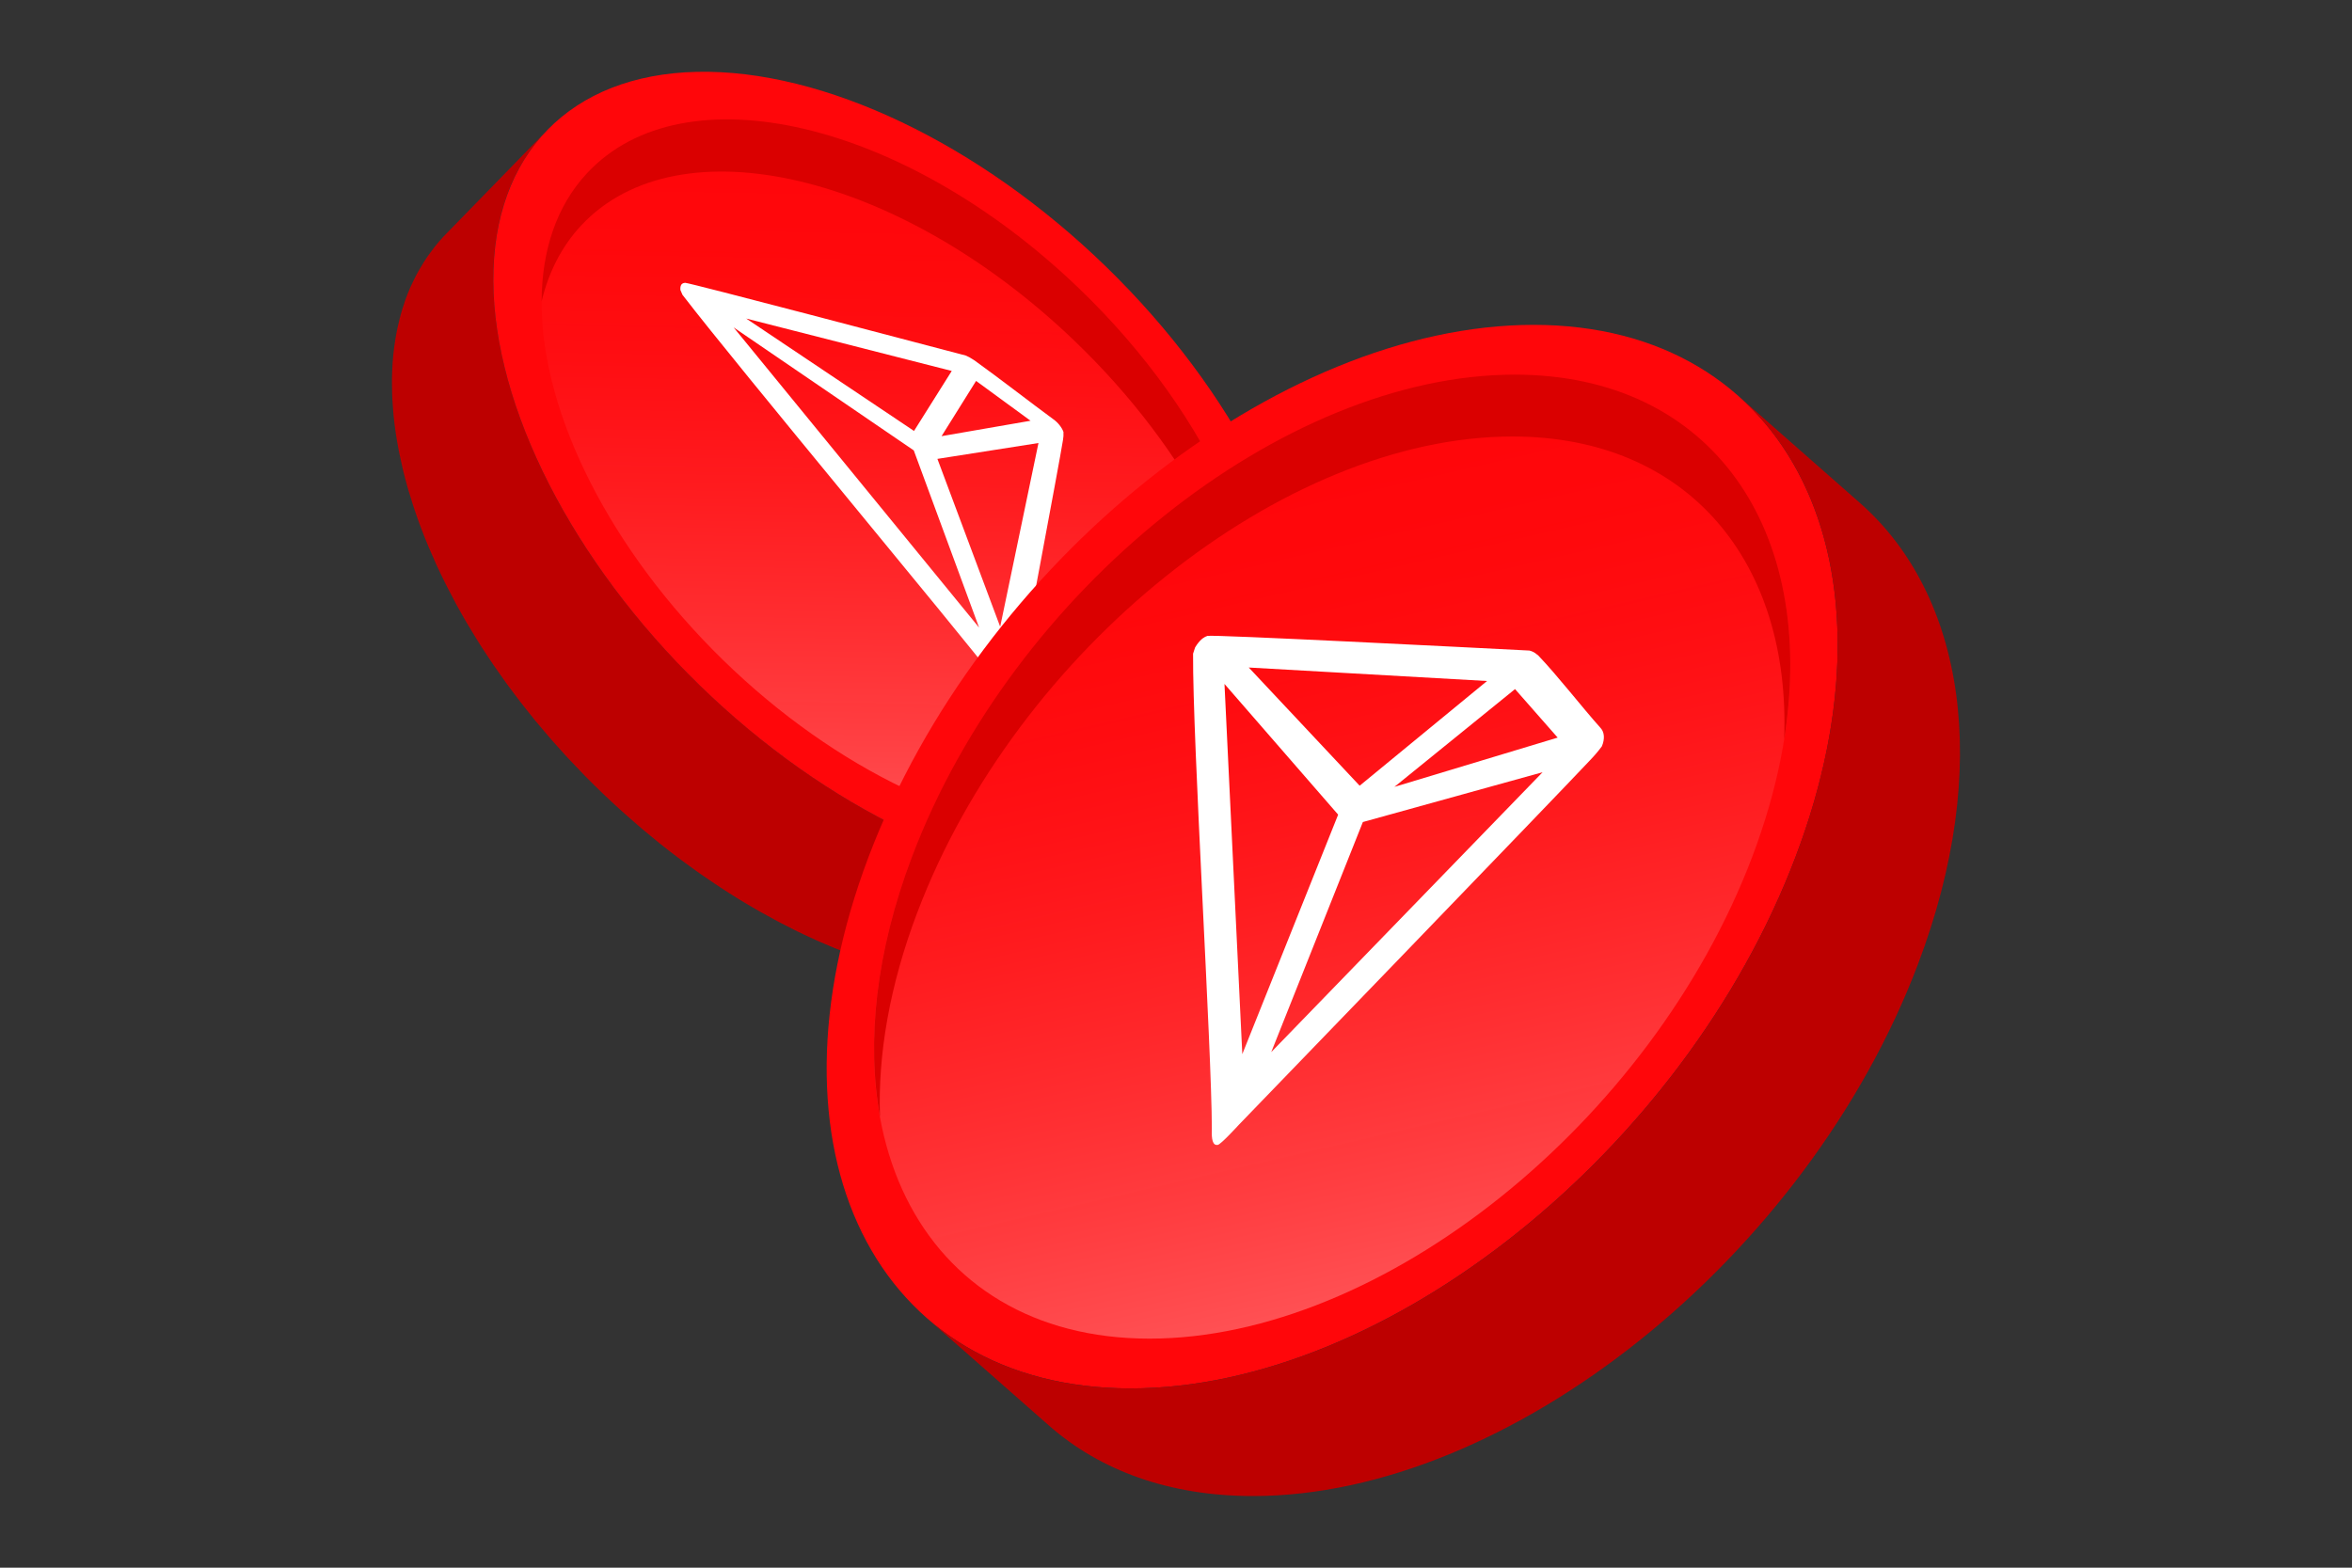 <?xml version="1.0" encoding="UTF-8"?><svg id="TRX" xmlns="http://www.w3.org/2000/svg" xmlns:xlink="http://www.w3.org/1999/xlink" viewBox="0 0 1200 800"><rect x="0" y="0" width="1200" height="800" fill="#333333" stroke="none"/><defs><style>.cls-1{fill:url(#linear-gradient);}.cls-2{fill:#fff;}.cls-3{fill:#ff060a;}.cls-4{fill:#bd0000;}.cls-5{fill:#da0000;}.cls-6{fill:url(#linear-gradient-2);}</style><linearGradient id="linear-gradient" x1="457.59" y1="423.42" x2="463.89" y2="62.52" gradientTransform="translate(313.41 -256.64) rotate(45.76)" gradientUnits="userSpaceOnUse"><stop offset="0" stop-color="#fff" stop-opacity=".3"/><stop offset=".42" stop-color="#ff9a9c" stop-opacity=".18"/><stop offset=".96" stop-color="#ff060a" stop-opacity="0"/></linearGradient><linearGradient id="linear-gradient-2" x1="730.06" y1="655.4" x2="629.28" y2="218.89" gradientTransform="matrix(1, 0, 0, 1, 0, 0)" gradientUnits="userSpaceOnUse"><stop offset="0" stop-color="#fff" stop-opacity=".3"/><stop offset=".42" stop-color="#ff9a9c" stop-opacity=".18"/><stop offset=".96" stop-color="#ff060a" stop-opacity="0"/></linearGradient></defs><path class="cls-4" d="M544.62,498.43c1.44-.37,2.84-.78,4.25-1.2,1.19-.35,2.38-.69,3.55-1.08,1.4-.46,2.76-.99,4.12-1.51,1.12-.43,2.26-.83,3.36-1.29,1.36-.57,2.67-1.2,4-1.83,1.05-.5,2.12-.97,3.15-1.5,1.33-.69,2.61-1.45,3.9-2.19,.96-.56,1.95-1.08,2.89-1.67,1.32-.83,2.59-1.74,3.86-2.63,.85-.59,1.72-1.14,2.54-1.77,1.39-1.04,2.7-2.17,4.03-3.3,.65-.55,1.34-1.06,1.98-1.64,1.93-1.74,3.8-3.56,5.59-5.48l51.67-53.06c-1.79,1.92-3.66,3.74-5.59,5.48-.64,.58-1.34,1.09-1.99,1.65-1.32,1.12-2.63,2.25-4.01,3.29-.83,.62-1.7,1.18-2.55,1.77-1.27,.89-2.53,1.8-3.85,2.62-.94,.59-1.93,1.12-2.9,1.68-1.29,.74-2.56,1.5-3.89,2.18-1.03,.53-2.1,1-3.15,1.5-1.32,.62-2.63,1.26-3.99,1.83-1.1,.46-2.24,.87-3.36,1.3-1.36,.52-2.72,1.04-4.12,1.5-1.17,.39-2.36,.73-3.55,1.08-1.41,.42-2.81,.83-4.25,1.2-1.23,.31-2.48,.58-3.73,.85-1.45,.32-2.9,.64-4.38,.9-2.06,.37-4.13,.72-6.24,1-.2,.03-.39,.06-.6,.09-2.45,.31-4.94,.54-7.46,.73-.67,.05-1.34,.09-2.01,.13-2.12,.13-4.26,.21-6.43,.25-.49,0-.97,.03-1.45,.04-2.58,.02-5.19-.02-7.82-.13-.64-.02-1.29-.06-1.93-.1-2.17-.11-4.35-.26-6.55-.45-.64-.06-1.28-.1-1.93-.16-2.69-.26-5.41-.58-8.15-.96-.57-.08-1.14-.18-1.7-.26-2.27-.34-4.56-.72-6.86-1.14-.79-.14-1.58-.29-2.37-.44-2.73-.53-5.48-1.1-8.24-1.74-.11-.02-.21-.04-.31-.07-2.86-.67-5.75-1.42-8.65-2.21-.8-.22-1.61-.45-2.42-.68-2.33-.66-4.68-1.36-7.03-2.1-.65-.21-1.31-.4-1.96-.61-2.91-.94-5.84-1.94-8.77-3-.66-.24-1.33-.49-1.99-.74-2.31-.85-4.62-1.74-6.94-2.66-1-.4-2.01-.8-3.01-1.22-2.32-.95-4.64-1.94-6.96-2.96-.75-.33-1.49-.64-2.24-.98-3.04-1.36-6.09-2.79-9.14-4.27-.69-.34-1.38-.69-2.07-1.03-2.39-1.18-4.78-2.4-7.18-3.65-1.01-.53-2.01-1.07-3.02-1.61-2.18-1.17-4.37-2.38-6.55-3.61-.95-.53-1.89-1.06-2.84-1.61-2.98-1.72-5.96-3.48-8.93-5.31-.08-.05-.17-.1-.25-.15-3.05-1.88-6.1-3.83-9.14-5.83-.92-.61-1.85-1.23-2.77-1.85-2.18-1.46-4.35-2.94-6.53-4.45-1-.7-2-1.4-3-2.11-2.32-1.65-4.64-3.34-6.95-5.06-.73-.54-1.45-1.06-2.18-1.61-2.99-2.26-5.97-4.57-8.94-6.94-.69-.55-1.38-1.13-2.07-1.69-2.3-1.86-4.6-3.75-6.88-5.68-.97-.82-1.93-1.64-2.9-2.47-2.1-1.8-4.19-3.64-6.27-5.5-.9-.8-1.79-1.59-2.69-2.4-2.9-2.64-5.79-5.31-8.65-8.06-3.11-2.98-6.15-6-9.14-9.03-1-1.02-1.96-2.06-2.95-3.08-1.96-2.03-3.92-4.06-5.83-6.11-1.14-1.23-2.23-2.48-3.35-3.72-1.69-1.87-3.39-3.73-5.04-5.61-1.17-1.34-2.29-2.7-3.44-4.05-1.53-1.8-3.08-3.59-4.57-5.41-1.15-1.4-2.26-2.82-3.39-4.22-1.42-1.78-2.86-3.55-4.24-5.33-1.12-1.44-2.19-2.9-3.28-4.34-1.33-1.76-2.67-3.53-3.95-5.3-1.08-1.48-2.1-2.97-3.15-4.45-1.24-1.75-2.48-3.5-3.68-5.26-1.02-1.5-2.01-3.01-3-4.52-1.21-1.83-2.43-3.66-3.6-5.5-.48-.76-.95-1.52-1.43-2.28-1.49-2.38-2.94-4.76-4.35-7.14-.41-.69-.82-1.37-1.22-2.06-1.71-2.93-3.37-5.86-4.98-8.79-.34-.61-.65-1.23-.98-1.84-1.3-2.42-2.57-4.84-3.8-7.26-.4-.79-.81-1.58-1.2-2.38-1.47-2.95-2.89-5.9-4.24-8.84-.09-.2-.18-.4-.27-.6-1.26-2.76-2.46-5.52-3.62-8.27-.34-.8-.67-1.61-1-2.41-1.04-2.53-2.04-5.06-2.99-7.58-.16-.43-.34-.87-.5-1.3-1.08-2.9-2.09-5.79-3.05-8.66-.24-.73-.48-1.46-.71-2.19-.75-2.33-1.47-4.65-2.15-6.97-.2-.67-.4-1.34-.59-2.01-.8-2.84-1.55-5.66-2.23-8.46-.14-.57-.26-1.13-.39-1.7-.55-2.32-1.05-4.64-1.51-6.94-.15-.75-.3-1.5-.44-2.24-.53-2.77-1.01-5.53-1.41-8.27-.04-.3-.07-.6-.12-.9-.36-2.53-.66-5.03-.92-7.52-.09-.91-.16-1.81-.23-2.71-.16-1.89-.3-3.78-.4-5.65-.05-.98-.09-1.96-.13-2.94-.06-1.84-.09-3.66-.09-5.47,0-.9-.01-1.79,0-2.68,.04-2.24,.13-4.46,.27-6.65,.03-.41,.03-.82,.06-1.23,.18-2.58,.45-5.13,.77-7.65,.09-.73,.22-1.44,.32-2.16,.26-1.79,.55-3.57,.88-5.33,.17-.87,.35-1.73,.53-2.59,.35-1.62,.72-3.22,1.13-4.8,.22-.84,.43-1.67,.66-2.5,.49-1.73,1.03-3.43,1.6-5.11,.21-.61,.39-1.23,.6-1.83,.81-2.25,1.68-4.47,2.64-6.63,.2-.45,.43-.88,.63-1.33,.78-1.71,1.6-3.39,2.48-5.04,.38-.71,.78-1.4,1.17-2.1,.78-1.37,1.58-2.73,2.42-4.06,.45-.71,.91-1.42,1.38-2.12,.9-1.34,1.86-2.66,2.83-3.95,.45-.59,.88-1.2,1.34-1.78,1.46-1.84,2.97-3.63,4.59-5.36l-51.67,53.06c-1.61,1.73-3.13,3.53-4.59,5.36-.46,.58-.89,1.19-1.34,1.78-.98,1.29-1.93,2.61-2.83,3.95-.47,.7-.93,1.4-1.38,2.11-.84,1.33-1.65,2.69-2.43,4.06-.39,.7-.8,1.39-1.17,2.1-.88,1.65-1.69,3.33-2.48,5.04-.2,.45-.43,.88-.63,1.33-.95,2.17-1.83,4.38-2.64,6.63-.22,.6-.4,1.22-.6,1.83-.57,1.68-1.11,3.38-1.6,5.11-.23,.82-.45,1.66-.66,2.49-.41,1.58-.79,3.19-1.13,4.81-.18,.86-.37,1.72-.53,2.59-.34,1.76-.62,3.54-.88,5.34-.1,.72-.23,1.42-.32,2.15-.32,2.52-.59,5.07-.77,7.65-.03,.41-.03,.82-.06,1.23-.14,2.2-.23,4.41-.27,6.65-.01,.89,0,1.79,0,2.68,0,1.81,.03,3.63,.09,5.47,.03,.98,.08,1.96,.13,2.94,.1,1.87,.24,3.75,.4,5.65,.08,.9,.14,1.8,.23,2.71,.25,2.49,.56,5,.92,7.52,.04,.3,.07,.6,.12,.9,0,.05,.01,.09,.02,.14,.4,2.69,.88,5.4,1.39,8.13,.14,.75,.29,1.5,.45,2.25,.46,2.3,.96,4.6,1.51,6.92,.13,.57,.25,1.14,.39,1.71,.68,2.81,1.43,5.63,2.23,8.46,.19,.67,.4,1.34,.59,2.01,.67,2.31,1.39,4.63,2.14,6.95,.24,.74,.47,1.47,.72,2.21,.96,2.87,1.97,5.76,3.04,8.65,.16,.44,.34,.89,.51,1.33,.64,1.7,1.28,3.4,1.97,5.11,.33,.81,.68,1.63,1.01,2.44,.33,.81,.66,1.61,1,2.42,1.16,2.75,2.36,5.5,3.62,8.26,.09,.2,.18,.4,.27,.6,1.35,2.94,2.77,5.88,4.24,8.83,.4,.8,.8,1.59,1.2,2.39,1.23,2.41,2.49,4.83,3.79,7.25,.33,.62,.65,1.24,.99,1.86,1.6,2.93,3.26,5.85,4.97,8.78,.4,.69,.83,1.38,1.24,2.08,1.41,2.37,2.85,4.74,4.34,7.11,.48,.77,.95,1.53,1.44,2.3,.3,.48,.59,.96,.9,1.44,.87,1.35,1.79,2.69,2.68,4.04,1,1.52,1.99,3.03,3.02,4.55,1.19,1.75,2.43,3.49,3.66,5.23,1.05,1.49,2.09,2.99,3.17,4.48,1.28,1.76,2.61,3.51,3.93,5.27,1.1,1.46,2.17,2.92,3.3,4.37,1.37,1.77,2.8,3.53,4.21,5.3,1.14,1.42,2.25,2.84,3.41,4.26,1.48,1.8,3.02,3.58,4.54,5.37,1.16,1.36,2.29,2.73,3.47,4.08,1.63,1.86,3.32,3.71,4.99,5.56,1.14,1.26,2.24,2.52,3.4,3.77,1.89,2.04,3.85,4.06,5.8,6.08,1,1.03,1.96,2.08,2.97,3.11,2.99,3.04,6.03,6.05,9.14,9.03,2.86,2.75,5.75,5.42,8.65,8.06,.89,.81,1.79,1.6,2.69,2.4,2.08,1.86,4.17,3.69,6.27,5.5,.97,.83,1.93,1.66,2.9,2.48,2.29,1.93,4.58,3.82,6.89,5.69,.69,.56,1.37,1.13,2.06,1.68,2.97,2.37,5.95,4.68,8.95,6.94,.72,.55,1.45,1.07,2.18,1.61,2.31,1.72,4.62,3.41,6.94,5.06,1,.71,2.01,1.42,3.01,2.12,2.16,1.51,4.33,2.98,6.5,4.43,.93,.62,1.86,1.25,2.79,1.86,3.04,1.99,6.08,3.95,9.13,5.83,.08,.05,.17,.1,.25,.15,2.97,1.83,5.95,3.59,8.93,5.31,.95,.55,1.9,1.07,2.85,1.61,2.18,1.23,4.36,2.43,6.54,3.6,1.02,.55,2.03,1.09,3.04,1.62,2.38,1.25,4.76,2.46,7.14,3.64,.7,.35,1.4,.71,2.1,1.05,3.05,1.48,6.09,2.9,9.12,4.26,.76,.34,1.51,.65,2.27,.99,2.32,1.02,4.63,2.01,6.94,2.96,1.01,.41,2.02,.82,3.02,1.22,.9,.36,1.8,.74,2.69,1.09,1.42,.55,2.83,1.06,4.24,1.58,.66,.24,1.33,.5,1.99,.74,2.94,1.06,5.86,2.06,8.77,3,.66,.21,1.31,.41,1.97,.61,2.35,.74,4.7,1.44,7.04,2.11,.8,.23,1.6,.46,2.4,.67,2.9,.79,5.79,1.54,8.65,2.21,.12,.03,.23,.05,.34,.08,2.76,.64,5.49,1.21,8.22,1.74,.8,.15,1.59,.3,2.38,.44,2.3,.42,4.59,.8,6.86,1.13,.57,.08,1.14,.18,1.71,.26,.22,.03,.45,.07,.67,.1,2.51,.34,5,.62,7.48,.86,.65,.06,1.29,.11,1.94,.17,2.2,.19,4.38,.34,6.54,.45,.65,.03,1.3,.07,1.94,.1,2.63,.1,5.24,.15,7.81,.13,.49,0,.97-.03,1.45-.04,2.17-.04,4.31-.12,6.43-.25,.67-.04,1.34-.08,2-.13,2.52-.19,5.01-.42,7.46-.73,.2-.02,.38-.06,.58-.09,1.66-.22,3.31-.46,4.94-.73,.44-.08,.87-.19,1.31-.27,1.48-.27,2.93-.59,4.38-.9,1.25-.27,2.5-.54,3.73-.85Z"/><ellipse class="cls-3" cx="460.74" cy="242.97" rx="148.85" ry="253.27" transform="translate(-34.76 403.58) rotate(-45.76)"/><ellipse class="cls-1" cx="460.74" cy="242.97" rx="131.29" ry="223.39" transform="translate(-34.76 403.58) rotate(-45.76)"/><path class="cls-5" d="M296.51,115.07c49.64-53.23,162.29-26.9,251.64,58.81,58.8,56.4,92.83,124.47,95.09,179.59,10.68-58.36-24.08-140.47-92.95-206.53-89.03-85.41-201.29-111.64-250.75-58.6-15.66,16.79-23.12,39.53-23.21,65.45,3.56-14.84,10.18-28,20.18-38.72Z"/><path class="cls-2" d="M537.4,213.94c-11.31-8.3-27.61-20.98-40.32-30.09l-.7-.44c-1.22-.82-2.46-1.49-3.68-1.98h0c-23.15-6.09-140.94-37.15-143.12-37.11-.61,.02-1.13,.19-1.52,.48l-.4,.39c-.42,.65-.6,1.46-.53,2.39v.38l.94,2.16,.14,.34c29.21,37.98,137.45,167.53,161.84,199.01,1.6,2.16,4.64,6.27,6.77,6.35l.46-.03c1.08-.07,2.15-7.88,2.15-7.88,0,0,21.31-112.87,22.91-123.39,.24-1.28,.32-2.65,.24-4.11-.86-2.36-2.83-4.81-5.18-6.48Zm-57.02,8.65l17.62-28.2,27.79,20.32-45.41,7.87Zm-14.05-2.68l-85.6-57.35,104.85,26.74-19.24,30.61Zm11.94,14.26l51.56-8.09-19.53,93.76-32.03-85.67Zm-103.97-67.09l91.91,62.76,33.33,90.43-125.24-153.19Z"/><g><path class="cls-3" d="M782.45,165.78c130.61,0,190.47,121.5,133.71,271.35-56.77,149.87-208.67,271.38-339.28,271.38-130.59,0-190.45-121.5-133.68-271.38,56.76-149.85,208.67-271.35,339.25-271.35Z"/><path class="cls-6" d="M772.83,191.19c118.38,0,172.64,110.13,121.2,245.95-51.45,135.84-189.14,245.97-307.52,245.97-118.36,0-172.62-110.13-121.17-245.97,51.45-135.82,189.13-245.95,307.5-245.95Z"/><path class="cls-4" d="M886.56,201.76l62.41,54.92c53.22,46.84,67.72,134.71,29.59,235.38-56.77,149.87-208.67,271.38-339.28,271.38-42.86,0-78.1-13.09-104.09-35.97l-62.41-54.92c26,22.88,61.24,35.97,104.09,35.97,130.61,0,282.52-121.5,339.28-271.38,38.13-100.67,23.63-188.54-29.59-235.38Z"/><path class="cls-5" d="M468.02,465.62c50.8-134.12,186.76-242.87,303.64-242.87,89.68,0,142.02,64.03,138.63,154.39,17.12-106.83-37.12-185.96-137.47-185.96-118.36,0-256.05,110.13-307.5,245.95-18.53,48.91-23.28,94.45-16.34,132.76-1.14-31.6,4.89-66.95,19.03-104.27Z"/><path class="cls-2" d="M816.57,371.43c-9.35-10.43-21.57-26.28-31.83-37.03l-.65-.47c-1.03-.93-2.3-1.59-3.76-1.95h0c-30.61-1.55-161.62-8.24-164.29-7.48-.75,.23-1.53,.63-2.28,1.17l-.84,.68c-1.1,1.04-2.07,2.25-2.84,3.52l-.34,.53-.89,2.74-.14,.42c-.28,44.43,9.52,201.99,9.58,242.42-.09,2.79-.27,8.13,2.38,8.29l.62-.03c1.47-.06,10.7-10.18,10.7-10.18,0,0,162.45-168.12,179.29-186.14,2.15-2.23,4.16-4.59,5.99-7.06,1.61-3.75,1.34-7.33-.71-9.43Zm-105.14,30.12l61.55-49.9,21.75,24.75-83.3,25.15Zm-17.72-.59l-56.58-60.32,121.57,6.88-65,53.44Zm1.63,18.53l91.7-25.42-138.44,142.82,46.74-117.4Zm-70.6-70.47l57.99,66.7-48.9,122.21-9.09-188.91Z"/></g></svg>